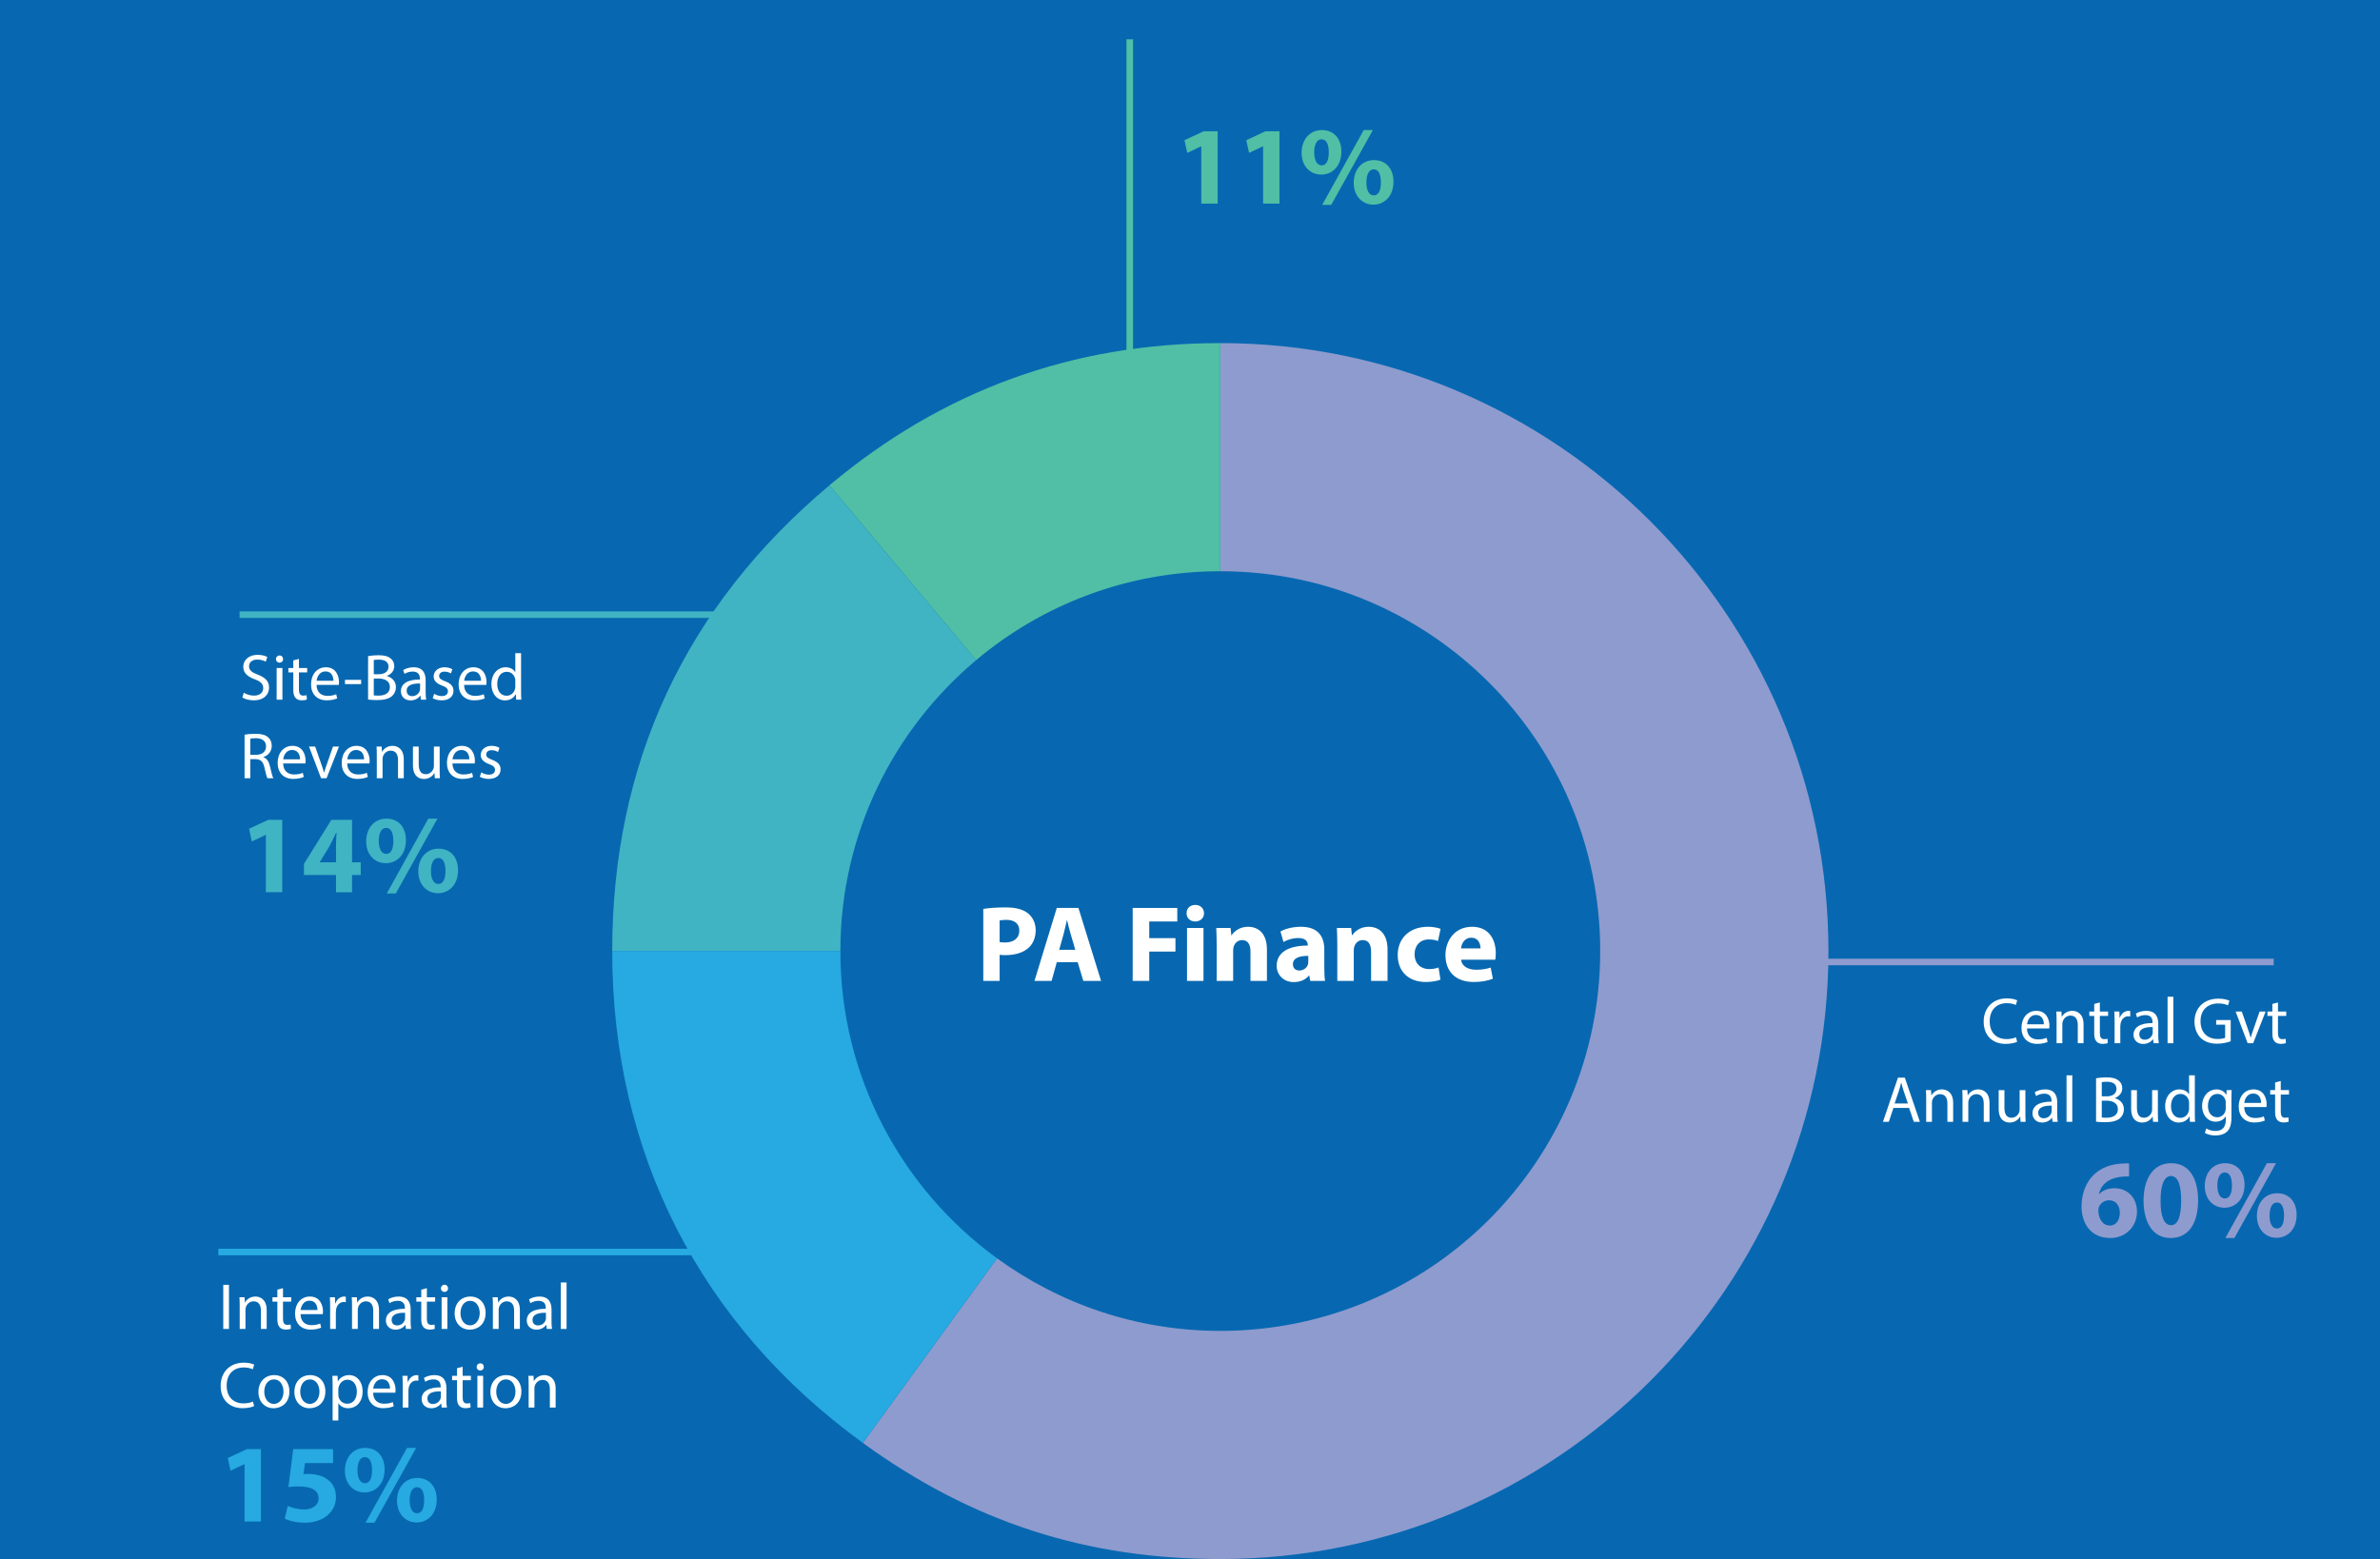 <?xml version="1.0" encoding="utf-8"?>
<!-- Generator: Adobe Illustrator 16.0.0, SVG Export Plug-In . SVG Version: 6.00 Build 0)  -->
<!DOCTYPE svg PUBLIC "-//W3C//DTD SVG 1.1//EN" "http://www.w3.org/Graphics/SVG/1.1/DTD/svg11.dtd">
<svg version="1.1" id="Layer_1" xmlns="http://www.w3.org/2000/svg" xmlns:xlink="http://www.w3.org/1999/xlink" x="0px" y="0px"
	 width="1000px" height="655.215px" viewBox="0 0 1000 655.215" enable-background="new 0 0 1000 655.215" xml:space="preserve">
<rect fill="#0768B1" width="1000" height="659.827"/>
<line fill="#0368B1" x1="10.548" y1="-195.782" x2="10.548" y2="741.395"/>
<path fill="#8E9BCE" d="M512.736,144.194v95.877c88.163,0,159.627,71.467,159.627,159.629c0,88.163-71.464,159.633-159.627,159.633
	c-35.07,0-67.481-11.34-93.815-30.504l-56.375,77.585c45.67,33.177,93.748,48.801,150.191,48.801
	c141.114,0,255.509-114.4,255.509-255.515C768.245,258.589,653.851,144.194,512.736,144.194"/>
<path fill="#50BFA5" d="M512.736,240.072v-95.877c-62.09,0-116.675,19.863-164.239,59.775l61.644,73.462
	C437.887,254.124,473.666,240.072,512.736,240.072"/>
<path fill="#40B4C3" d="M410.145,277.442l-61.648-73.467c-60.537,50.795-91.266,116.708-91.266,195.726h95.869
	C353.101,350.619,375.282,306.722,410.145,277.442"/>
<path fill="#27A9E1" d="M353.101,399.701h-95.874c0,84.667,36.823,156.941,105.318,206.714l56.372-77.594
	C379.044,499.796,353.101,452.794,353.101,399.701"/>
<line fill="none" stroke="#8E9BCE" stroke-width="2.751" stroke-miterlimit="10" x1="735.454" y1="404.295" x2="955.33" y2="404.295"/>
<polyline fill="none" points="74.143,0 74.143,659.827 993.822,659.827 993.822,0 "/>
<g>
	<path fill="#FFFFFF" d="M847.537,437.833c-0.88,0.441-2.641,0.881-4.897,0.881c-5.227,0-9.161-3.301-9.161-9.381
		c0-5.805,3.935-9.74,9.685-9.74c2.311,0,3.769,0.496,4.401,0.826l-0.577,1.953c-0.908-0.439-2.201-0.77-3.742-0.77
		c-4.347,0-7.235,2.777-7.235,7.648c0,4.539,2.613,7.455,7.126,7.455c1.458,0,2.943-0.303,3.906-0.771L847.537,437.833z"/>
	<path fill="#FFFFFF" d="M851.667,432.221c0.055,3.273,2.146,4.621,4.567,4.621c1.732,0,2.778-0.303,3.687-0.688l0.412,1.734
		c-0.853,0.385-2.311,0.824-4.43,0.824c-4.099,0-6.547-2.695-6.547-6.713c0-4.016,2.365-7.18,6.245-7.18
		c4.347,0,5.502,3.824,5.502,6.271c0,0.496-0.055,0.881-0.083,1.129H851.667z M858.765,430.487c0.027-1.539-0.633-3.934-3.356-3.934
		c-2.448,0-3.521,2.256-3.714,3.934H858.765z"/>
	<path fill="#FFFFFF" d="M864.105,428.727c0-1.375-0.028-2.504-0.11-3.604h2.146l0.138,2.201h0.055
		c0.661-1.266,2.201-2.504,4.402-2.504c1.843,0,4.704,1.1,4.704,5.666v7.951h-2.421v-7.676c0-2.145-0.798-3.934-3.081-3.934
		c-1.596,0-2.834,1.129-3.246,2.477c-0.11,0.303-0.165,0.715-0.165,1.127v8.006h-2.421V428.727z"/>
	<path fill="#FFFFFF" d="M882.294,421.299v3.824h3.466v1.842h-3.466v7.182c0,1.65,0.468,2.586,1.815,2.586
		c0.633,0,1.101-0.082,1.403-0.166l0.11,1.816c-0.468,0.193-1.211,0.33-2.146,0.33c-1.128,0-2.036-0.357-2.613-1.018
		c-0.688-0.715-0.936-1.898-0.936-3.467v-7.264h-2.063v-1.842h2.063v-3.191L882.294,421.299z"/>
	<path fill="#FFFFFF" d="M888.486,429.278c0-1.568-0.028-2.916-0.11-4.154h2.118l0.083,2.613h0.109
		c0.605-1.789,2.063-2.916,3.687-2.916c0.275,0,0.468,0.027,0.688,0.082v2.283c-0.248-0.055-0.495-0.082-0.826-0.082
		c-1.705,0-2.916,1.293-3.246,3.109c-0.055,0.33-0.11,0.715-0.11,1.127v7.098h-2.393V429.278z"/>
	<path fill="#FFFFFF" d="M904.857,438.438l-0.193-1.678h-0.082c-0.743,1.045-2.174,1.98-4.072,1.98
		c-2.695,0-4.071-1.898-4.071-3.824c0-3.219,2.861-4.979,8.006-4.951v-0.275c0-1.102-0.303-3.082-3.026-3.082
		c-1.238,0-2.531,0.385-3.467,0.99l-0.55-1.596c1.101-0.715,2.696-1.182,4.374-1.182c4.072,0,5.063,2.777,5.063,5.447v4.979
		c0,1.156,0.055,2.283,0.22,3.191H904.857z M904.499,431.643c-2.641-0.055-5.64,0.412-5.64,2.998c0,1.568,1.046,2.313,2.283,2.313
		c1.733,0,2.834-1.102,3.22-2.229c0.082-0.248,0.137-0.523,0.137-0.771V431.643z"/>
	<path fill="#FFFFFF" d="M910.748,418.905h2.421v19.533h-2.421V418.905z"/>
	<path fill="#FFFFFF" d="M937.271,437.614c-1.072,0.385-3.191,1.018-5.694,1.018c-2.807,0-5.117-0.715-6.934-2.449
		c-1.596-1.541-2.586-4.016-2.586-6.904c0.027-5.531,3.824-9.574,10.042-9.574c2.146,0,3.824,0.467,4.622,0.852l-0.578,1.953
		c-0.99-0.439-2.229-0.797-4.099-0.797c-4.513,0-7.456,2.807-7.456,7.455c0,4.705,2.834,7.484,7.153,7.484
		c1.567,0,2.641-0.221,3.191-0.496v-5.529h-3.77V428.7h6.107V437.614z"/>
	<path fill="#FFFFFF" d="M941.924,425.124l2.614,7.482c0.439,1.211,0.798,2.311,1.072,3.412h0.083
		c0.303-1.102,0.688-2.201,1.128-3.412l2.586-7.482h2.531l-5.228,13.314H944.4l-5.063-13.314H941.924z"/>
	<path fill="#FFFFFF" d="M957.141,421.299v3.824h3.466v1.842h-3.466v7.182c0,1.65,0.468,2.586,1.815,2.586
		c0.633,0,1.101-0.082,1.403-0.166l0.11,1.816c-0.468,0.193-1.211,0.33-2.146,0.33c-1.128,0-2.036-0.357-2.613-1.018
		c-0.688-0.715-0.936-1.898-0.936-3.467v-7.264h-2.063v-1.842h2.063v-3.191L957.141,421.299z"/>
</g>
<g>
	<path fill="#FFFFFF" d="M795.561,465.629l-1.926,5.832h-2.477l6.301-18.543h2.889l6.327,18.543h-2.559l-1.98-5.832H795.561z
		 M801.641,463.758l-1.816-5.338c-0.412-1.211-0.688-2.311-0.963-3.385h-0.055c-0.275,1.102-0.578,2.229-0.936,3.357l-1.815,5.365
		H801.641z"/>
	<path fill="#FFFFFF" d="M809.32,461.749c0-1.375-0.028-2.502-0.11-3.604h2.146l0.138,2.201h0.055
		c0.661-1.266,2.201-2.504,4.402-2.504c1.843,0,4.704,1.102,4.704,5.668v7.951h-2.421v-7.676c0-2.146-0.798-3.936-3.081-3.936
		c-1.596,0-2.834,1.129-3.246,2.477c-0.11,0.303-0.165,0.715-0.165,1.129v8.006h-2.421V461.749z"/>
	<path fill="#FFFFFF" d="M824.593,461.749c0-1.375-0.028-2.502-0.11-3.604h2.146l0.138,2.201h0.055
		c0.661-1.266,2.201-2.504,4.402-2.504c1.843,0,4.704,1.102,4.704,5.668v7.951h-2.421v-7.676c0-2.146-0.798-3.936-3.081-3.936
		c-1.596,0-2.834,1.129-3.246,2.477c-0.11,0.303-0.165,0.715-0.165,1.129v8.006h-2.421V461.749z"/>
	<path fill="#FFFFFF" d="M851.007,467.829c0,1.377,0.027,2.586,0.11,3.633h-2.146l-0.137-2.174h-0.056
		c-0.633,1.072-2.035,2.477-4.401,2.477c-2.091,0-4.595-1.156-4.595-5.834v-7.785h2.421v7.373c0,2.531,0.771,4.236,2.972,4.236
		c1.623,0,2.751-1.127,3.191-2.199c0.138-0.359,0.22-0.799,0.22-1.238v-8.172h2.421V467.829z"/>
	<path fill="#FFFFFF" d="M862.4,471.461l-0.193-1.678h-0.082c-0.743,1.045-2.174,1.98-4.072,1.98c-2.695,0-4.071-1.898-4.071-3.824
		c0-3.219,2.861-4.98,8.006-4.953v-0.275c0-1.1-0.303-3.08-3.026-3.08c-1.238,0-2.531,0.385-3.467,0.99l-0.55-1.596
		c1.101-0.715,2.696-1.184,4.374-1.184c4.072,0,5.063,2.779,5.063,5.447v4.98c0,1.154,0.055,2.283,0.22,3.191H862.4z
		 M862.042,464.667c-2.641-0.057-5.64,0.412-5.64,2.998c0,1.568,1.046,2.311,2.283,2.311c1.733,0,2.834-1.1,3.22-2.229
		c0.082-0.248,0.137-0.521,0.137-0.77V464.667z"/>
	<path fill="#FFFFFF" d="M868.29,451.928h2.421v19.533h-2.421V451.928z"/>
	<path fill="#FFFFFF" d="M880.7,453.167c1.046-0.221,2.696-0.387,4.374-0.387c2.394,0,3.935,0.414,5.09,1.35
		c0.963,0.715,1.541,1.814,1.541,3.273c0,1.787-1.184,3.355-3.137,4.072v0.055c1.761,0.439,3.824,1.898,3.824,4.648
		c0,1.596-0.633,2.807-1.568,3.715c-1.293,1.184-3.384,1.732-6.41,1.732c-1.65,0-2.916-0.109-3.714-0.219V453.167z M883.094,460.758
		h2.174c2.53,0,4.017-1.32,4.017-3.107c0-2.174-1.651-3.027-4.072-3.027c-1.101,0-1.733,0.082-2.118,0.166V460.758z
		 M883.094,469.645c0.468,0.082,1.155,0.109,2.009,0.109c2.476,0,4.759-0.906,4.759-3.604c0-2.531-2.173-3.576-4.787-3.576h-1.98
		V469.645z"/>
	<path fill="#FFFFFF" d="M906.674,467.829c0,1.377,0.027,2.586,0.11,3.633h-2.146l-0.137-2.174h-0.056
		c-0.633,1.072-2.035,2.477-4.401,2.477c-2.091,0-4.595-1.156-4.595-5.834v-7.785h2.421v7.373c0,2.531,0.771,4.236,2.972,4.236
		c1.623,0,2.751-1.127,3.191-2.199c0.138-0.359,0.22-0.799,0.22-1.238v-8.172h2.421V467.829z"/>
	<path fill="#FFFFFF" d="M922.193,451.928v16.094c0,1.184,0.028,2.531,0.11,3.439h-2.173l-0.11-2.311h-0.056
		c-0.742,1.484-2.365,2.613-4.539,2.613c-3.219,0-5.694-2.725-5.694-6.768c-0.028-4.43,2.724-7.154,5.97-7.154
		c2.036,0,3.411,0.963,4.017,2.037h0.055v-7.951H922.193z M919.772,463.565c0-0.303-0.027-0.715-0.109-1.018
		c-0.358-1.541-1.679-2.807-3.494-2.807c-2.504,0-3.989,2.201-3.989,5.145c0,2.697,1.32,4.926,3.934,4.926
		c1.624,0,3.109-1.074,3.55-2.889c0.082-0.33,0.109-0.66,0.109-1.047V463.565z"/>
	<path fill="#FFFFFF" d="M937.687,458.145c-0.055,0.963-0.109,2.037-0.109,3.66v7.73c0,3.053-0.605,4.924-1.898,6.08
		c-1.293,1.211-3.164,1.596-4.843,1.596c-1.596,0-3.356-0.385-4.429-1.102l0.605-1.842c0.88,0.549,2.256,1.045,3.906,1.045
		c2.476,0,4.292-1.293,4.292-4.65v-1.484h-0.056c-0.742,1.236-2.173,2.229-4.236,2.229c-3.302,0-5.667-2.807-5.667-6.494
		c0-4.512,2.943-7.07,5.997-7.07c2.311,0,3.576,1.211,4.154,2.311h0.055l0.11-2.008H937.687z M935.184,463.401
		c0-0.414-0.028-0.771-0.138-1.102c-0.44-1.402-1.623-2.559-3.384-2.559c-2.312,0-3.962,1.953-3.962,5.035
		c0,2.613,1.32,4.787,3.934,4.787c1.486,0,2.834-0.936,3.356-2.477c0.138-0.412,0.193-0.881,0.193-1.293V463.401z"/>
	<path fill="#FFFFFF" d="M942.944,465.243c0.055,3.275,2.146,4.623,4.567,4.623c1.732,0,2.778-0.303,3.687-0.688l0.412,1.732
		c-0.853,0.385-2.311,0.826-4.43,0.826c-4.099,0-6.547-2.697-6.547-6.713c0-4.018,2.365-7.182,6.245-7.182
		c4.347,0,5.502,3.824,5.502,6.273c0,0.494-0.055,0.881-0.083,1.127H942.944z M950.042,463.51c0.027-1.541-0.633-3.934-3.356-3.934
		c-2.448,0-3.521,2.256-3.714,3.934H950.042z"/>
	<path fill="#FFFFFF" d="M958.299,454.321v3.824h3.466v1.844h-3.466v7.18c0,1.65,0.468,2.586,1.815,2.586
		c0.633,0,1.101-0.082,1.403-0.164l0.11,1.816c-0.468,0.191-1.211,0.33-2.146,0.33c-1.128,0-2.036-0.359-2.613-1.02
		c-0.688-0.715-0.936-1.898-0.936-3.465v-7.264h-2.063v-1.844h2.063v-3.191L958.299,454.321z"/>
</g>
<g>
	<path fill="#8E9BCE" d="M894.569,494.424c-0.795-0.047-1.638,0-2.76,0.094c-6.316,0.516-9.123,3.742-9.918,7.299h0.14
		c1.497-1.545,3.603-2.434,6.456-2.434c5.1,0,9.403,3.604,9.403,9.918c0,6.035-4.631,10.994-11.228,10.994
		c-8.094,0-12.07-6.035-12.07-13.285c0-5.709,2.105-10.48,5.38-13.521c3.041-2.76,6.971-4.258,11.743-4.49
		c1.31-0.094,2.152-0.094,2.854-0.047V494.424z M890.687,509.676c0-2.807-1.497-5.24-4.538-5.24c-1.918,0-3.509,1.17-4.211,2.713
		c-0.187,0.375-0.28,0.936-0.28,1.779c0.141,3.227,1.685,6.127,4.912,6.127C889.096,515.055,890.687,512.764,890.687,509.676z"/>
	<path fill="#8E9BCE" d="M923.573,504.436c0,9.404-3.789,15.859-11.556,15.859c-7.859,0-11.321-7.064-11.368-15.672
		c0-8.795,3.743-15.766,11.603-15.766C920.392,488.858,923.573,496.108,923.573,504.436z M907.808,504.624
		c-0.047,6.971,1.637,10.293,4.397,10.293c2.76,0,4.257-3.463,4.257-10.387c0-6.736-1.45-10.293-4.304-10.293
		C909.538,494.237,907.761,497.559,907.808,504.624z"/>
	<path fill="#8E9BCE" d="M943.079,497.887c0,6.361-4.023,9.684-8.421,9.684c-4.632,0-8.281-3.463-8.281-9.17
		c0-5.426,3.322-9.543,8.515-9.543C940.132,488.858,943.079,492.694,943.079,497.887z M931.664,498.213
		c0,3.182,1.076,5.475,3.135,5.475c2.012,0,2.994-2.059,2.994-5.475c0-3.088-0.843-5.473-3.041-5.473
		C932.646,492.741,931.664,495.172,931.664,498.213z M935.032,520.295l17.45-31.438h3.836l-17.496,31.438H935.032z M964.974,510.518
		c0,6.363-4.023,9.684-8.421,9.684c-4.585,0-8.234-3.461-8.28-9.168c0-5.428,3.321-9.545,8.515-9.545
		C962.026,501.489,964.974,505.325,964.974,510.518z M953.605,510.846c-0.047,3.182,1.029,5.473,3.088,5.473
		c2.012,0,2.994-2.059,2.994-5.473c0-3.088-0.796-5.475-2.994-5.475C954.541,505.372,953.605,507.805,953.605,510.846z"/>
</g>
<line fill="none" stroke="#27A9E1" stroke-width="2.751" stroke-miterlimit="10" x1="91.722" y1="526.183" x2="411.393" y2="526.183"/>
<g>
	<path fill="#FFFFFF" d="M96.204,539.973v18.543H93.81v-18.543H96.204z"/>
	<path fill="#FFFFFF" d="M100.717,548.805c0-1.375-0.027-2.504-0.11-3.604h2.146l0.137,2.201h0.055
		c0.66-1.266,2.201-2.504,4.402-2.504c1.843,0,4.705,1.1,4.705,5.666v7.951h-2.421v-7.676c0-2.145-0.797-3.934-3.081-3.934
		c-1.596,0-2.833,1.129-3.247,2.477c-0.11,0.303-0.165,0.715-0.165,1.127v8.006h-2.421V548.805z"/>
	<path fill="#FFFFFF" d="M118.906,541.377v3.824h3.466v1.842h-3.466v7.182c0,1.65,0.467,2.586,1.815,2.586
		c0.633,0,1.101-0.082,1.403-0.166l0.11,1.816c-0.468,0.193-1.21,0.33-2.146,0.33c-1.128,0-2.036-0.357-2.613-1.018
		c-0.688-0.715-0.936-1.898-0.936-3.467v-7.264h-2.063v-1.842h2.063v-3.191L118.906,541.377z"/>
	<path fill="#FFFFFF" d="M126.28,552.299c0.055,3.273,2.146,4.621,4.567,4.621c1.733,0,2.779-0.303,3.687-0.688l0.413,1.734
		c-0.853,0.385-2.311,0.824-4.429,0.824c-4.099,0-6.548-2.695-6.548-6.713c0-4.016,2.366-7.18,6.245-7.18
		c4.347,0,5.502,3.824,5.502,6.271c0,0.496-0.055,0.881-0.083,1.129H126.28z M133.378,550.565c0.027-1.539-0.633-3.934-3.356-3.934
		c-2.449,0-3.521,2.256-3.714,3.934H133.378z"/>
	<path fill="#FFFFFF" d="M138.719,549.356c0-1.568-0.027-2.916-0.11-4.154h2.118l0.083,2.613h0.11
		c0.605-1.789,2.063-2.916,3.687-2.916c0.275,0,0.468,0.027,0.688,0.082v2.283c-0.248-0.055-0.495-0.082-0.825-0.082
		c-1.706,0-2.916,1.293-3.247,3.109c-0.055,0.33-0.11,0.715-0.11,1.127v7.098h-2.394V549.356z"/>
	<path fill="#FFFFFF" d="M147.909,548.805c0-1.375-0.027-2.504-0.11-3.604h2.146l0.137,2.201h0.055
		c0.66-1.266,2.201-2.504,4.402-2.504c1.843,0,4.705,1.1,4.705,5.666v7.951h-2.421v-7.676c0-2.145-0.797-3.934-3.081-3.934
		c-1.596,0-2.833,1.129-3.247,2.477c-0.11,0.303-0.165,0.715-0.165,1.127v8.006h-2.421V548.805z"/>
	<path fill="#FFFFFF" d="M170.555,558.516l-0.192-1.678h-0.083c-0.743,1.045-2.173,1.98-4.072,1.98
		c-2.696,0-4.072-1.898-4.072-3.824c0-3.219,2.861-4.979,8.006-4.951v-0.275c0-1.102-0.303-3.082-3.026-3.082
		c-1.238,0-2.531,0.385-3.466,0.99l-0.55-1.596c1.101-0.715,2.696-1.182,4.375-1.182c4.072,0,5.062,2.777,5.062,5.447v4.979
		c0,1.156,0.055,2.283,0.22,3.191H170.555z M170.197,551.721c-2.641-0.055-5.64,0.412-5.64,2.998c0,1.568,1.045,2.313,2.284,2.313
		c1.733,0,2.833-1.102,3.219-2.229c0.083-0.248,0.138-0.523,0.138-0.771V551.721z"/>
	<path fill="#FFFFFF" d="M179.362,541.377v3.824h3.466v1.842h-3.466v7.182c0,1.65,0.467,2.586,1.815,2.586
		c0.633,0,1.101-0.082,1.403-0.166l0.11,1.816c-0.468,0.193-1.21,0.33-2.146,0.33c-1.128,0-2.036-0.357-2.613-1.018
		c-0.688-0.715-0.936-1.898-0.936-3.467v-7.264h-2.063v-1.842h2.063v-3.191L179.362,541.377z"/>
	<path fill="#FFFFFF" d="M188.25,541.459c0.027,0.826-0.578,1.486-1.541,1.486c-0.853,0-1.458-0.66-1.458-1.486
		c0-0.854,0.633-1.514,1.513-1.514C187.672,539.946,188.25,540.606,188.25,541.459z M185.553,558.516v-13.314h2.421v13.314H185.553z
		"/>
	<path fill="#FFFFFF" d="M204.042,551.749c0,4.924-3.412,7.07-6.63,7.07c-3.604,0-6.383-2.641-6.383-6.85
		c0-4.457,2.916-7.07,6.603-7.07C201.456,544.899,204.042,547.676,204.042,551.749z M193.478,551.887
		c0,2.916,1.678,5.117,4.044,5.117c2.311,0,4.044-2.174,4.044-5.174c0-2.256-1.128-5.117-3.989-5.117
		S193.478,549.356,193.478,551.887z"/>
	<path fill="#FFFFFF" d="M207.1,548.805c0-1.375-0.027-2.504-0.11-3.604h2.146l0.137,2.201h0.055
		c0.66-1.266,2.201-2.504,4.402-2.504c1.843,0,4.705,1.1,4.705,5.666v7.951h-2.421v-7.676c0-2.145-0.797-3.934-3.081-3.934
		c-1.596,0-2.833,1.129-3.247,2.477c-0.11,0.303-0.165,0.715-0.165,1.127v8.006H207.1V548.805z"/>
	<path fill="#FFFFFF" d="M229.745,558.516l-0.192-1.678h-0.083c-0.743,1.045-2.173,1.98-4.072,1.98
		c-2.696,0-4.072-1.898-4.072-3.824c0-3.219,2.861-4.979,8.006-4.951v-0.275c0-1.102-0.303-3.082-3.026-3.082
		c-1.238,0-2.531,0.385-3.466,0.99l-0.55-1.596c1.101-0.715,2.696-1.182,4.375-1.182c4.072,0,5.062,2.777,5.062,5.447v4.979
		c0,1.156,0.055,2.283,0.22,3.191H229.745z M229.387,551.721c-2.641-0.055-5.64,0.412-5.64,2.998c0,1.568,1.045,2.313,2.284,2.313
		c1.733,0,2.833-1.102,3.219-2.229c0.083-0.248,0.138-0.523,0.138-0.771V551.721z"/>
	<path fill="#FFFFFF" d="M235.635,538.983h2.421v19.533h-2.421V538.983z"/>
</g>
<g>
	<path fill="#FFFFFF" d="M106.768,590.932c-0.88,0.441-2.641,0.881-4.897,0.881c-5.227,0-9.162-3.301-9.162-9.381
		c0-5.805,3.935-9.74,9.684-9.74c2.311,0,3.769,0.496,4.402,0.826l-0.578,1.953c-0.908-0.439-2.201-0.77-3.742-0.77
		c-4.347,0-7.235,2.777-7.235,7.648c0,4.539,2.614,7.455,7.125,7.455c1.458,0,2.944-0.303,3.907-0.771L106.768,590.932z"/>
	<path fill="#FFFFFF" d="M121.6,584.77c0,4.924-3.412,7.07-6.63,7.07c-3.604,0-6.383-2.641-6.383-6.85
		c0-4.457,2.916-7.07,6.603-7.07C119.014,577.92,121.6,580.698,121.6,584.77z M111.036,584.909c0,2.916,1.678,5.117,4.044,5.117
		c2.311,0,4.044-2.174,4.044-5.174c0-2.256-1.128-5.117-3.989-5.117S111.036,582.377,111.036,584.909z"/>
	<path fill="#FFFFFF" d="M136.708,584.77c0,4.924-3.412,7.07-6.63,7.07c-3.604,0-6.383-2.641-6.383-6.85
		c0-4.457,2.916-7.07,6.603-7.07C134.121,577.92,136.708,580.698,136.708,584.77z M126.143,584.909c0,2.916,1.678,5.117,4.044,5.117
		c2.311,0,4.044-2.174,4.044-5.174c0-2.256-1.128-5.117-3.989-5.117S126.143,582.377,126.143,584.909z"/>
	<path fill="#FFFFFF" d="M139.764,582.569c0-1.705-0.055-3.08-0.11-4.346h2.173l0.11,2.283h0.055
		c0.99-1.623,2.559-2.586,4.732-2.586c3.219,0,5.64,2.723,5.64,6.768c0,4.787-2.917,7.152-6.053,7.152
		c-1.761,0-3.301-0.77-4.099-2.09h-0.055v7.234h-2.394V582.569z M142.158,586.118c0,0.357,0.055,0.688,0.11,0.99
		c0.44,1.68,1.898,2.834,3.632,2.834c2.559,0,4.044-2.09,4.044-5.145c0-2.668-1.403-4.951-3.961-4.951
		c-1.651,0-3.191,1.182-3.659,2.998c-0.083,0.303-0.165,0.66-0.165,0.99V586.118z"/>
	<path fill="#FFFFFF" d="M156.77,585.321c0.055,3.273,2.146,4.621,4.567,4.621c1.733,0,2.779-0.303,3.687-0.688l0.413,1.734
		c-0.853,0.385-2.311,0.824-4.429,0.824c-4.099,0-6.548-2.695-6.548-6.713c0-4.016,2.366-7.18,6.245-7.18
		c4.347,0,5.502,3.824,5.502,6.271c0,0.496-0.055,0.881-0.083,1.129H156.77z M163.868,583.586c0.027-1.539-0.633-3.934-3.356-3.934
		c-2.449,0-3.521,2.256-3.714,3.934H163.868z"/>
	<path fill="#FFFFFF" d="M169.208,582.377c0-1.568-0.027-2.916-0.11-4.154h2.118l0.083,2.613h0.11
		c0.605-1.789,2.063-2.916,3.687-2.916c0.275,0,0.468,0.027,0.688,0.082v2.283c-0.248-0.055-0.495-0.082-0.825-0.082
		c-1.706,0-2.916,1.293-3.247,3.109c-0.055,0.33-0.11,0.715-0.11,1.127v7.098h-2.394V582.377z"/>
	<path fill="#FFFFFF" d="M185.579,591.538l-0.192-1.678h-0.083c-0.743,1.045-2.173,1.98-4.072,1.98
		c-2.696,0-4.072-1.898-4.072-3.824c0-3.219,2.861-4.979,8.006-4.951v-0.275c0-1.102-0.303-3.082-3.026-3.082
		c-1.238,0-2.531,0.385-3.466,0.99l-0.55-1.596c1.101-0.715,2.696-1.182,4.375-1.182c4.072,0,5.062,2.777,5.062,5.447v4.979
		c0,1.156,0.055,2.283,0.22,3.191H185.579z M185.222,584.743c-2.641-0.055-5.64,0.412-5.64,2.998c0,1.568,1.045,2.313,2.284,2.313
		c1.733,0,2.833-1.102,3.219-2.229c0.083-0.248,0.138-0.523,0.138-0.771V584.743z"/>
	<path fill="#FFFFFF" d="M194.386,574.399v3.824h3.466v1.842h-3.466v7.182c0,1.65,0.467,2.586,1.815,2.586
		c0.633,0,1.101-0.082,1.403-0.166l0.11,1.816c-0.468,0.193-1.21,0.33-2.146,0.33c-1.128,0-2.036-0.357-2.613-1.018
		c-0.688-0.715-0.936-1.898-0.936-3.467v-7.264h-2.063v-1.842h2.063v-3.191L194.386,574.399z"/>
	<path fill="#FFFFFF" d="M203.274,574.481c0.027,0.826-0.578,1.486-1.541,1.486c-0.853,0-1.458-0.66-1.458-1.486
		c0-0.854,0.633-1.514,1.513-1.514C202.696,572.967,203.274,573.627,203.274,574.481z M200.578,591.538v-13.314h2.421v13.314
		H200.578z"/>
	<path fill="#FFFFFF" d="M219.067,584.77c0,4.924-3.412,7.07-6.63,7.07c-3.604,0-6.383-2.641-6.383-6.85
		c0-4.457,2.916-7.07,6.603-7.07C216.48,577.92,219.067,580.698,219.067,584.77z M208.502,584.909c0,2.916,1.678,5.117,4.044,5.117
		c2.311,0,4.044-2.174,4.044-5.174c0-2.256-1.128-5.117-3.989-5.117S208.502,582.377,208.502,584.909z"/>
	<path fill="#FFFFFF" d="M222.124,581.827c0-1.375-0.027-2.504-0.11-3.604h2.146l0.137,2.201h0.055
		c0.66-1.266,2.201-2.504,4.402-2.504c1.843,0,4.705,1.1,4.705,5.666v7.951h-2.421v-7.676c0-2.145-0.797-3.934-3.081-3.934
		c-1.596,0-2.833,1.129-3.247,2.477c-0.11,0.303-0.165,0.715-0.165,1.127v8.006h-2.421V581.827z"/>
</g>
<g>
	<path fill="#27A9E1" d="M102.76,615.342h-0.094l-5.801,2.76l-1.169-5.334l8.047-3.742h5.895v30.41h-6.877V615.342z"/>
	<path fill="#27A9E1" d="M139.951,614.874h-11.79l-0.655,4.68c0.655-0.094,1.216-0.094,1.965-0.094c2.9,0,5.848,0.654,8,2.199
		c2.292,1.543,3.696,4.068,3.696,7.625c0,5.66-4.866,10.666-13.053,10.666c-3.696,0-6.784-0.842-8.468-1.73l1.263-5.334
		c1.357,0.656,4.117,1.498,6.877,1.498c2.947,0,6.082-1.404,6.082-4.633c0-3.133-2.479-5.051-8.562-5.051
		c-1.684,0-2.854,0.092-4.117,0.279l2.012-15.953h16.749V614.874z"/>
	<path fill="#27A9E1" d="M161.609,617.542c0,6.361-4.023,9.684-8.421,9.684c-4.632,0-8.281-3.463-8.281-9.17
		c0-5.426,3.322-9.543,8.515-9.543C158.662,608.512,161.609,612.348,161.609,617.542z M150.194,617.868
		c0,3.182,1.076,5.475,3.134,5.475c2.012,0,2.994-2.059,2.994-5.475c0-3.088-0.842-5.473-3.041-5.473
		C151.177,612.395,150.194,614.827,150.194,617.868z M153.563,639.95l17.45-31.438h3.836l-17.497,31.438H153.563z M183.504,630.172
		c0,6.363-4.023,9.684-8.421,9.684c-4.585,0-8.234-3.461-8.281-9.168c0-5.428,3.322-9.545,8.515-9.545
		C180.557,621.143,183.504,624.979,183.504,630.172z M172.136,630.5c-0.047,3.182,1.029,5.473,3.087,5.473
		c2.012,0,2.994-2.059,2.994-5.473c0-3.088-0.795-5.475-2.994-5.475C173.071,625.026,172.136,627.459,172.136,630.5z"/>
</g>
<line fill="none" stroke="#40B4C3" stroke-width="2.751" stroke-miterlimit="10" x1="100.671" y1="258.319" x2="370.803" y2="258.319"/>
<g>
	<path fill="#FFFFFF" d="M102.43,291.137c1.073,0.66,2.641,1.211,4.292,1.211c2.448,0,3.879-1.293,3.879-3.164
		c0-1.732-0.99-2.723-3.494-3.686c-3.026-1.074-4.897-2.643-4.897-5.256c0-2.889,2.394-5.035,5.998-5.035
		c1.898,0,3.274,0.441,4.099,0.908l-0.66,1.953c-0.605-0.33-1.843-0.879-3.521-0.879c-2.531,0-3.494,1.512-3.494,2.777
		c0,1.734,1.128,2.586,3.687,3.576c3.136,1.211,4.732,2.725,4.732,5.447c0,2.861-2.119,5.338-6.493,5.338
		c-1.789,0-3.742-0.523-4.732-1.184L102.43,291.137z"/>
	<path fill="#FFFFFF" d="M118.94,276.997c0.027,0.826-0.578,1.486-1.541,1.486c-0.853,0-1.458-0.66-1.458-1.486
		c0-0.854,0.633-1.514,1.513-1.514C118.363,275.483,118.94,276.143,118.94,276.997z M116.244,294.053v-13.314h2.421v13.314H116.244z
		"/>
	<path fill="#FFFFFF" d="M125.6,276.915v3.824h3.466v1.842H125.6v7.182c0,1.65,0.467,2.586,1.815,2.586
		c0.633,0,1.101-0.082,1.403-0.166l0.11,1.816c-0.468,0.193-1.21,0.33-2.146,0.33c-1.128,0-2.036-0.357-2.613-1.018
		c-0.688-0.715-0.936-1.898-0.936-3.467v-7.264h-2.063v-1.842h2.063v-3.191L125.6,276.915z"/>
	<path fill="#FFFFFF" d="M133.002,287.836c0.055,3.273,2.146,4.621,4.567,4.621c1.733,0,2.779-0.303,3.687-0.688l0.413,1.734
		c-0.853,0.385-2.311,0.824-4.429,0.824c-4.099,0-6.548-2.695-6.548-6.713c0-4.016,2.366-7.18,6.245-7.18
		c4.347,0,5.502,3.824,5.502,6.271c0,0.496-0.055,0.881-0.083,1.129H133.002z M140.1,286.102c0.027-1.539-0.633-3.934-3.356-3.934
		c-2.449,0-3.521,2.256-3.714,3.934H140.1z"/>
	<path fill="#FFFFFF" d="M151.74,285.717v1.789h-6.795v-1.789H151.74z"/>
	<path fill="#FFFFFF" d="M154.658,275.758c1.045-0.221,2.696-0.385,4.375-0.385c2.394,0,3.934,0.412,5.089,1.348
		c0.963,0.715,1.541,1.816,1.541,3.273c0,1.789-1.183,3.357-3.137,4.072v0.055c1.761,0.441,3.824,1.898,3.824,4.65
		c0,1.596-0.633,2.807-1.568,3.713c-1.293,1.184-3.384,1.734-6.41,1.734c-1.651,0-2.917-0.111-3.714-0.221V275.758z
		 M157.052,283.352h2.173c2.531,0,4.017-1.32,4.017-3.109c0-2.174-1.65-3.025-4.072-3.025c-1.1,0-1.733,0.082-2.118,0.164V283.352z
		 M157.052,292.239c0.468,0.082,1.155,0.109,2.008,0.109c2.476,0,4.76-0.908,4.76-3.604c0-2.531-2.174-3.578-4.787-3.578h-1.981
		V292.239z"/>
	<path fill="#FFFFFF" d="M176.863,294.053l-0.192-1.678h-0.083c-0.743,1.045-2.173,1.98-4.072,1.98
		c-2.696,0-4.072-1.898-4.072-3.824c0-3.219,2.861-4.979,8.006-4.951v-0.275c0-1.102-0.303-3.082-3.026-3.082
		c-1.238,0-2.531,0.385-3.466,0.99l-0.55-1.596c1.101-0.715,2.696-1.182,4.375-1.182c4.072,0,5.062,2.777,5.062,5.447v4.979
		c0,1.156,0.055,2.283,0.22,3.191H176.863z M176.505,287.258c-2.641-0.055-5.64,0.412-5.64,2.998c0,1.568,1.045,2.313,2.284,2.313
		c1.733,0,2.833-1.102,3.219-2.229c0.083-0.248,0.138-0.523,0.138-0.771V287.258z"/>
	<path fill="#FFFFFF" d="M182.423,291.579c0.715,0.467,1.981,0.963,3.191,0.963c1.761,0,2.586-0.881,2.586-1.982
		c0-1.154-0.688-1.787-2.476-2.447c-2.394-0.854-3.521-2.174-3.521-3.77c0-2.146,1.733-3.906,4.595-3.906
		c1.348,0,2.531,0.385,3.274,0.824l-0.605,1.762c-0.523-0.33-1.486-0.771-2.724-0.771c-1.431,0-2.229,0.826-2.229,1.816
		c0,1.1,0.798,1.596,2.531,2.256c2.311,0.881,3.494,2.035,3.494,4.018c0,2.338-1.815,3.988-4.979,3.988
		c-1.458,0-2.806-0.357-3.742-0.908L182.423,291.579z"/>
	<path fill="#FFFFFF" d="M194.999,287.836c0.055,3.273,2.146,4.621,4.567,4.621c1.733,0,2.779-0.303,3.687-0.688l0.413,1.734
		c-0.853,0.385-2.311,0.824-4.429,0.824c-4.099,0-6.548-2.695-6.548-6.713c0-4.016,2.366-7.18,6.245-7.18
		c4.347,0,5.502,3.824,5.502,6.271c0,0.496-0.055,0.881-0.083,1.129H194.999z M202.097,286.102c0.027-1.539-0.633-3.934-3.356-3.934
		c-2.449,0-3.521,2.256-3.714,3.934H202.097z"/>
	<path fill="#FFFFFF" d="M218.937,274.52v16.096c0,1.182,0.027,2.529,0.11,3.438h-2.173l-0.11-2.311h-0.055
		c-0.743,1.486-2.366,2.613-4.54,2.613c-3.219,0-5.695-2.723-5.695-6.768c-0.027-4.43,2.724-7.152,5.97-7.152
		c2.036,0,3.411,0.963,4.017,2.035h0.055v-7.951H218.937z M216.516,286.159c0-0.303-0.028-0.717-0.11-1.02
		c-0.357-1.539-1.678-2.805-3.494-2.805c-2.503,0-3.989,2.201-3.989,5.145c0,2.695,1.32,4.924,3.934,4.924
		c1.623,0,3.109-1.072,3.549-2.889c0.083-0.33,0.11-0.66,0.11-1.045V286.159z"/>
</g>
<g>
	<path fill="#FFFFFF" d="M102.76,308.782c1.21-0.248,2.944-0.387,4.595-0.387c2.558,0,4.209,0.469,5.365,1.514
		c0.935,0.826,1.458,2.092,1.458,3.521c0,2.449-1.541,4.072-3.494,4.732v0.082c1.431,0.496,2.284,1.816,2.724,3.742
		c0.605,2.586,1.045,4.375,1.431,5.09h-2.476c-0.303-0.523-0.715-2.119-1.238-4.43c-0.55-2.559-1.541-3.521-3.714-3.604h-2.256
		v8.033h-2.394V308.782z M105.154,317.227h2.449c2.559,0,4.182-1.402,4.182-3.521c0-2.393-1.733-3.439-4.264-3.467
		c-1.156,0-1.981,0.109-2.366,0.221V317.227z"/>
	<path fill="#FFFFFF" d="M118.968,320.858c0.055,3.275,2.146,4.623,4.567,4.623c1.733,0,2.779-0.303,3.687-0.688l0.413,1.732
		c-0.853,0.385-2.311,0.826-4.429,0.826c-4.099,0-6.548-2.697-6.548-6.713c0-4.018,2.366-7.182,6.245-7.182
		c4.347,0,5.502,3.824,5.502,6.273c0,0.494-0.055,0.881-0.083,1.127H118.968z M126.066,319.125c0.027-1.541-0.633-3.934-3.356-3.934
		c-2.449,0-3.521,2.256-3.714,3.934H126.066z"/>
	<path fill="#FFFFFF" d="M132.424,313.76l2.613,7.484c0.44,1.209,0.798,2.311,1.073,3.41h0.083c0.303-1.1,0.688-2.201,1.128-3.41
		l2.586-7.484h2.531l-5.227,13.316H134.9l-5.063-13.316H132.424z"/>
	<path fill="#FFFFFF" d="M145.88,320.858c0.055,3.275,2.146,4.623,4.567,4.623c1.733,0,2.779-0.303,3.687-0.688l0.413,1.732
		c-0.853,0.385-2.311,0.826-4.429,0.826c-4.099,0-6.548-2.697-6.548-6.713c0-4.018,2.366-7.182,6.245-7.182
		c4.347,0,5.502,3.824,5.502,6.273c0,0.494-0.055,0.881-0.083,1.127H145.88z M152.978,319.125c0.027-1.541-0.633-3.934-3.356-3.934
		c-2.449,0-3.521,2.256-3.714,3.934H152.978z"/>
	<path fill="#FFFFFF" d="M158.318,317.364c0-1.375-0.027-2.502-0.11-3.604h2.146l0.137,2.201h0.055
		c0.66-1.266,2.201-2.504,4.402-2.504c1.843,0,4.705,1.102,4.705,5.668v7.951h-2.421v-7.676c0-2.146-0.798-3.936-3.081-3.936
		c-1.596,0-2.833,1.129-3.247,2.477c-0.11,0.303-0.165,0.715-0.165,1.129v8.006h-2.421V317.364z"/>
	<path fill="#FFFFFF" d="M184.732,323.444c0,1.377,0.028,2.586,0.11,3.633h-2.146l-0.138-2.174h-0.055
		c-0.632,1.072-2.036,2.477-4.402,2.477c-2.091,0-4.594-1.156-4.594-5.834v-7.785h2.421v7.373c0,2.531,0.771,4.236,2.971,4.236
		c1.624,0,2.751-1.127,3.191-2.199c0.138-0.359,0.22-0.799,0.22-1.238v-8.172h2.421V323.444z"/>
	<path fill="#FFFFFF" d="M190.101,320.858c0.055,3.275,2.146,4.623,4.567,4.623c1.733,0,2.779-0.303,3.687-0.688l0.413,1.732
		c-0.853,0.385-2.311,0.826-4.429,0.826c-4.099,0-6.548-2.697-6.548-6.713c0-4.018,2.366-7.182,6.245-7.182
		c4.347,0,5.502,3.824,5.502,6.273c0,0.494-0.055,0.881-0.083,1.127H190.101z M197.199,319.125c0.027-1.541-0.633-3.934-3.356-3.934
		c-2.449,0-3.521,2.256-3.714,3.934H197.199z"/>
	<path fill="#FFFFFF" d="M202.208,324.6c0.715,0.467,1.981,0.963,3.191,0.963c1.761,0,2.586-0.881,2.586-1.98
		c0-1.156-0.688-1.789-2.476-2.449c-2.394-0.852-3.521-2.174-3.521-3.77c0-2.145,1.733-3.906,4.595-3.906
		c1.348,0,2.531,0.385,3.274,0.826l-0.605,1.76c-0.523-0.33-1.486-0.77-2.724-0.77c-1.431,0-2.229,0.824-2.229,1.816
		c0,1.1,0.798,1.596,2.531,2.256c2.311,0.879,3.494,2.035,3.494,4.016c0,2.338-1.815,3.99-4.979,3.99
		c-1.458,0-2.806-0.359-3.742-0.908L202.208,324.6z"/>
</g>
<g>
	<path fill="#40B4C3" d="M111.71,350.879h-0.094l-5.801,2.76l-1.169-5.334l8.047-3.742h5.895v30.41h-6.877V350.879z"/>
	<path fill="#40B4C3" d="M141.182,374.973v-7.252h-13.474v-4.631l11.509-18.527h8.702v17.824h3.649v5.334h-3.649v7.252H141.182z
		 M141.182,362.387v-6.736c0-1.824,0.093-3.695,0.234-5.66h-0.187c-0.983,1.965-1.778,3.742-2.807,5.66l-4.07,6.643v0.094H141.182z"
		/>
	<path fill="#40B4C3" d="M170.56,353.079c0,6.361-4.023,9.684-8.421,9.684c-4.632,0-8.281-3.463-8.281-9.17
		c0-5.426,3.322-9.543,8.515-9.543C167.612,344.049,170.56,347.885,170.56,353.079z M159.145,353.405
		c0,3.182,1.076,5.475,3.134,5.475c2.012,0,2.994-2.059,2.994-5.475c0-3.088-0.842-5.473-3.041-5.473
		C160.127,347.932,159.145,350.364,159.145,353.405z M162.513,375.487l17.45-31.438h3.836l-17.497,31.438H162.513z M192.454,365.709
		c0,6.363-4.023,9.684-8.421,9.684c-4.585,0-8.234-3.461-8.281-9.168c0-5.428,3.322-9.545,8.515-9.545
		C189.507,356.68,192.454,360.516,192.454,365.709z M181.086,366.038c-0.047,3.182,1.029,5.473,3.087,5.473
		c2.012,0,2.994-2.059,2.994-5.473c0-3.088-0.795-5.475-2.994-5.475C182.021,360.563,181.086,362.997,181.086,366.038z"/>
</g>
<line fill="none" stroke="#50BFA5" stroke-width="2.751" stroke-miterlimit="10" x1="474.688" y1="16.509" x2="474.688" y2="222.395"/>
<g>
	<path fill="#50BFA5" d="M504.747,61.49h-0.093l-5.802,2.76l-1.169-5.333l8.046-3.743h5.896v30.409h-6.878V61.49z"/>
	<path fill="#50BFA5" d="M530.71,61.49h-0.094l-5.801,2.76l-1.17-5.333l8.047-3.743h5.895v30.409h-6.877V61.49z"/>
	<path fill="#50BFA5" d="M563.597,63.688c0,6.362-4.023,9.684-8.421,9.684c-4.632,0-8.281-3.462-8.281-9.169
		c0-5.427,3.322-9.544,8.515-9.544C560.649,54.659,563.597,58.496,563.597,63.688z M552.182,64.016c0,3.182,1.076,5.474,3.135,5.474
		c2.012,0,2.994-2.058,2.994-5.474c0-3.087-0.843-5.474-3.041-5.474C553.164,58.542,552.182,60.975,552.182,64.016z M555.55,86.098
		L573,54.659h3.836L559.34,86.098H555.55z M585.491,76.32c0,6.363-4.023,9.684-8.421,9.684c-4.585,0-8.234-3.462-8.28-9.169
		c0-5.427,3.321-9.544,8.515-9.544C582.544,67.291,585.491,71.127,585.491,76.32z M574.123,76.647
		c-0.047,3.181,1.029,5.474,3.088,5.474c2.012,0,2.994-2.059,2.994-5.474c0-3.088-0.796-5.474-2.994-5.474
		C575.059,71.174,574.123,73.606,574.123,76.647z"/>
</g>
<g>
	<path fill="#FFFFFF" d="M413.144,381.993c2.138-0.363,5.14-0.637,9.371-0.637c4.275,0,7.323,0.818,9.37,2.457
		c1.956,1.545,3.275,4.094,3.275,7.096s-1,5.549-2.82,7.277c-2.365,2.229-5.868,3.229-9.961,3.229c-0.91,0-1.729-0.045-2.365-0.135
		v10.961h-6.869V381.993z M420.013,395.911c0.591,0.137,1.319,0.184,2.32,0.184c3.685,0,5.958-1.865,5.958-5.004
		c0-2.82-1.956-4.504-5.413-4.504c-1.41,0-2.365,0.137-2.866,0.273V395.911z"/>
	<path fill="#FFFFFF" d="M444.031,404.372l-2.184,7.869h-7.187l9.37-30.658h9.097l9.507,30.658h-7.46l-2.365-7.869H444.031z
		 M451.809,399.186l-1.911-6.504c-0.546-1.82-1.092-4.094-1.546-5.914h-0.091c-0.455,1.82-0.91,4.141-1.41,5.914l-1.82,6.504
		H451.809z"/>
	<path fill="#FFFFFF" d="M475.918,381.583h18.741v5.688h-11.781v7.004h11.008v5.641h-11.008v12.326h-6.959V381.583z"/>
	<path fill="#FFFFFF" d="M505.895,383.813c0,1.91-1.455,3.457-3.729,3.457c-2.184,0-3.639-1.547-3.594-3.457
		c-0.045-2.002,1.41-3.504,3.639-3.504C504.439,380.309,505.849,381.811,505.895,383.813z M498.753,412.241v-22.242h6.914v22.242
		H498.753z"/>
	<path fill="#FFFFFF" d="M511.216,397.094c0-2.775-0.091-5.141-0.182-7.096h6.004l0.318,3.047h0.137
		c0.91-1.41,3.185-3.547,6.868-3.547c4.549,0,7.961,3.002,7.961,9.551v13.191h-6.914v-12.326c0-2.865-1.001-4.822-3.503-4.822
		c-1.91,0-3.048,1.32-3.502,2.594c-0.183,0.408-0.273,1.092-0.273,1.729v12.826h-6.914V397.094z"/>
	<path fill="#FFFFFF" d="M550.519,412.241l-0.409-2.229h-0.137c-1.455,1.773-3.729,2.729-6.368,2.729
		c-4.503,0-7.187-3.273-7.187-6.822c0-5.777,5.186-8.551,13.055-8.506v-0.318c0-1.184-0.637-2.865-4.049-2.865
		c-2.274,0-4.685,0.773-6.141,1.682l-1.273-4.457c1.547-0.863,4.594-1.955,8.643-1.955c7.414,0,9.779,4.365,9.779,9.598v7.732
		c0,2.137,0.091,4.184,0.318,5.412H550.519z M549.7,401.733c-3.64-0.045-6.46,0.82-6.46,3.504c0,1.773,1.184,2.637,2.729,2.637
		c1.729,0,3.139-1.137,3.594-2.547c0.091-0.363,0.137-0.773,0.137-1.182V401.733z"/>
	<path fill="#FFFFFF" d="M561.891,397.094c0-2.775-0.091-5.141-0.182-7.096h6.004l0.318,3.047h0.137
		c0.91-1.41,3.185-3.547,6.868-3.547c4.549,0,7.961,3.002,7.961,9.551v13.191h-6.914v-12.326c0-2.865-1.001-4.822-3.503-4.822
		c-1.91,0-3.048,1.32-3.502,2.594c-0.183,0.408-0.273,1.092-0.273,1.729v12.826h-6.914V397.094z"/>
	<path fill="#FFFFFF" d="M605.24,411.696c-1.228,0.545-3.548,1-6.186,1c-7.188,0-11.781-4.367-11.781-11.371
		c0-6.504,4.458-11.826,12.736-11.826c1.819,0,3.821,0.318,5.276,0.863l-1.092,5.141c-0.818-0.363-2.047-0.682-3.866-0.682
		c-3.639,0-6.004,2.592-5.959,6.23c0,4.094,2.729,6.232,6.096,6.232c1.638,0,2.911-0.273,3.957-0.684L605.24,411.696z"/>
	<path fill="#FFFFFF" d="M613.93,403.327c0.228,2.865,3.048,4.229,6.277,4.229c2.365,0,4.275-0.318,6.141-0.908l0.909,4.684
		c-2.274,0.91-5.049,1.365-8.051,1.365c-7.551,0-11.872-4.367-11.872-11.326c0-5.641,3.503-11.871,11.235-11.871
		c7.187,0,9.916,5.594,9.916,11.098c0,1.184-0.137,2.229-0.228,2.73H613.93z M622.071,398.596c0-1.684-0.728-4.504-3.911-4.504
		c-2.911,0-4.094,2.639-4.276,4.504H622.071z"/>
</g>
</svg>
